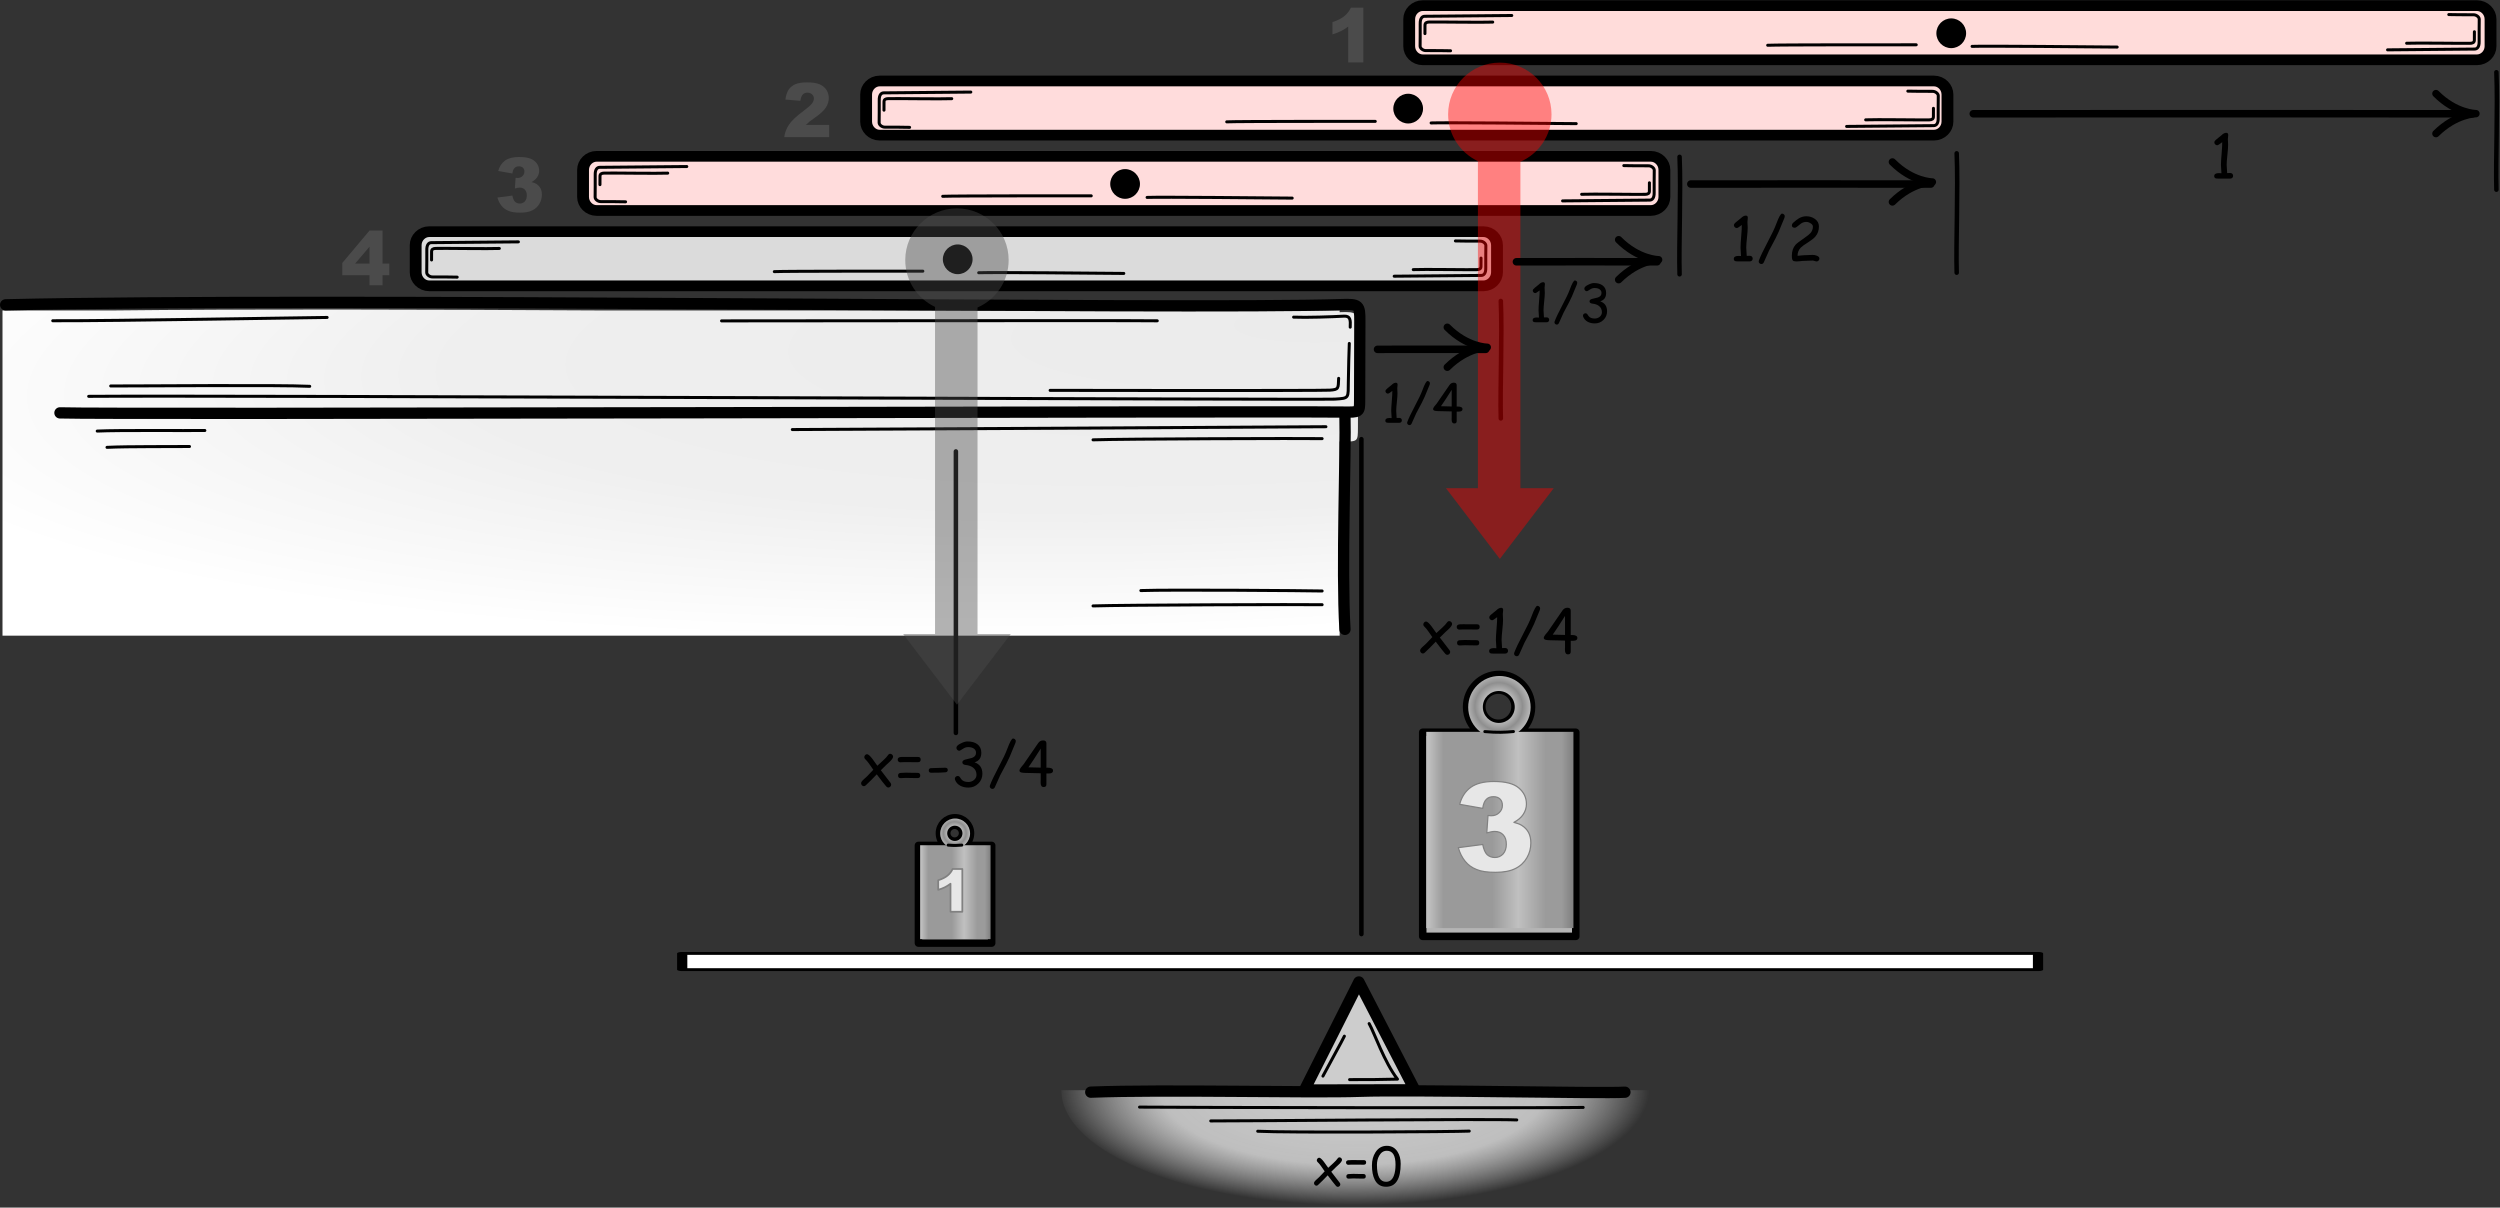 <?xml version="1.0" encoding="UTF-8" standalone="no"?>
<!DOCTYPE svg PUBLIC "-//W3C//DTD SVG 1.1//EN" "http://www.w3.org/Graphics/SVG/1.1/DTD/svg11.dtd">
<svg width="100%" height="100%" viewBox="0 0 1385 669" version="1.1" xmlns="http://www.w3.org/2000/svg" xmlns:xlink="http://www.w3.org/1999/xlink" xml:space="preserve" xmlns:serif="http://www.serif.com/" style="fill-rule:evenodd;clip-rule:evenodd;stroke-linecap:round;stroke-linejoin:round;stroke-miterlimit:1.5;">
    <rect x="0" y="0" width="1385" height="669" fill="#333333" stroke="none"/>
    <g transform="matrix(1,0,0,1,-446.639,-731.098)">
        <g transform="matrix(1,0,0,1.203,-0.936,-178.454)">
            <path d="M1189.73,959.375L1189.73,1048.8L448.959,1048.8L448.959,899.051L509.321,899.051C583.132,898.343 682.175,898.578 782.24,899.051L1189.73,899.051L1189.73,899.843C1199.64,899.516 1200,900.024 1199.99,909.134C1199.99,914.004 1199.92,946.764 1199.87,953.146C1199.83,959.442 1199.87,959.497 1190.87,959.388C1190.52,959.383 1190.14,959.379 1189.73,959.375Z" style="fill:url(#_Radial1);"/>
        </g>
        <path d="M449.764,899.976C623.105,895.831 1105.66,902.673 1189.53,899.85C1199.63,899.51 1200,899.962 1199.99,909.134C1199.99,914.004 1199.92,946.764 1199.87,953.146C1199.83,959.442 1199.87,959.497 1190.87,959.388C1143.52,958.815 506.82,960.818 479.85,959.83" style="fill:none;stroke:black;stroke-width:6.25px;"/>
        <path d="M1191.74,961.051C1192.35,981.376 1189.74,1046.29 1191.74,1079.76" style="fill:none;stroke:black;stroke-width:6.25px;"/>
        <path d="M495.769,950.672C564.946,950.062 1177.94,952.721 1186.15,952.213C1194.36,951.704 1193.46,951.774 1193.63,942.157C1193.8,932.54 1193.92,927.47 1194.15,921.369" style="fill:none;stroke:black;stroke-width:1.67px;"/>
        <path d="M475.866,908.793C511.287,908.906 615.618,907.041 627.859,906.96" style="fill:none;stroke:black;stroke-width:1.67px;"/>
        <path d="M846.381,908.868C867.417,908.901 1068.56,908.563 1087.76,908.825" style="fill:none;stroke:black;stroke-width:1.67px;"/>
        <path d="M507.976,944.932C524.258,944.992 600.796,944.251 618.219,945.121" style="fill:none;stroke:black;stroke-width:1.67px;"/>
        <path d="M1028.41,947.357C1040.76,947.416 1178.28,947.582 1183.34,947.247C1188.4,946.913 1187.99,946.302 1188.25,940.703" style="fill:none;stroke:black;stroke-width:1.67px;"/>
        <path d="M1163.3,906.79C1170.02,907.12 1185.28,906.592 1191.09,906.25C1194.76,906.034 1194.87,908.331 1194.66,912.345" style="fill:none;stroke:black;stroke-width:1.67px;"/>
        <path d="M885.587,969.073C913.39,968.983 1170.79,967.647 1181.2,967.5" style="fill:none;stroke:black;stroke-width:1.67px;"/>
        <path d="M1052.18,974.767C1067.9,974.212 1170.52,973.89 1179.09,974.098" style="fill:none;stroke:black;stroke-width:1.67px;"/>
        <g transform="matrix(1,0,0,1,0,92.011)">
            <path d="M1052.18,974.767C1067.9,974.212 1170.52,973.89 1179.09,974.098" style="fill:none;stroke:black;stroke-width:1.67px;"/>
        </g>
        <g transform="matrix(1,0,0,1,0,84.405)">
            <path d="M1078.68,973.866C1094.4,973.311 1170.52,973.89 1179.09,974.098" style="fill:none;stroke:black;stroke-width:1.67px;"/>
        </g>
        <path d="M500.502,969.915C512.694,969.34 549.78,969.733 560.126,969.593" style="fill:none;stroke:black;stroke-width:1.67px;"/>
        <g transform="matrix(1,0,0,1,5.421,9.014)">
            <path d="M500.502,969.915C512.694,969.34 535.849,969.587 546.195,969.448" style="fill:none;stroke:black;stroke-width:1.67px;"/>
        </g>
        <g transform="matrix(1,0,0,1,-76.158,2.717)">
            <g transform="matrix(1,0,0,1,76.655,-2.717)">
                <g>
                    <g transform="matrix(1,0,0,1,-76.158,2.717)">
                        <g>
                            <g transform="matrix(1.105,0,0,1,23.994,46.966)">
                                <path d="M1201.49,817.264L1201.49,832.266C1201.49,836.402 1198.37,839.767 1194.7,839.767L666.141,839.767C662.471,839.767 659.355,836.402 659.355,832.266L659.355,817.264C659.355,813.128 662.471,809.762 666.141,809.762L1194.7,809.762C1198.37,809.762 1201.49,813.128 1201.49,817.264Z" style="fill:rgb(219,219,219);stroke:black;stroke-width:5.93px;"/>
                            </g>
                            <g transform="matrix(1.544,0,0,1.544,-345.779,-248.411)">
                                <path d="M905.862,720.342C908.776,720.342 911.197,722.764 911.197,725.677C911.197,728.591 908.776,731.012 905.862,731.012C902.949,731.012 900.527,728.591 900.527,725.677C900.527,722.764 902.949,720.342 905.862,720.342Z"/>
                            </g>
                        </g>
                    </g>
                    <g transform="matrix(1,0,0,1,-77.524,2.648)">
                        <g>
                            <path d="M1296.05,881.471C1308.23,881.329 1341.83,881.025 1344.26,881.035C1345.73,881.042 1346.86,879.823 1346.78,876.86C1346.73,875.081 1346.82,865.473 1346.83,864.483C1346.84,863.329 1345.27,861.989 1343.59,862.033C1339.81,862.131 1331.55,861.917 1329.96,861.923" style="fill:none;stroke:black;stroke-width:1.67px;"/>
                            <g transform="matrix(-1,0,0,-1,2106.9,1743.91)">
                                <path d="M1296.05,881.471C1308.23,881.329 1341.83,881.025 1344.26,881.035C1345.73,881.042 1346.86,879.823 1346.78,876.86C1346.73,875.081 1346.82,865.473 1346.83,864.483C1346.84,863.329 1345.27,861.989 1343.59,862.033C1339.81,862.131 1331.55,861.917 1329.96,861.923" style="fill:none;stroke:black;stroke-width:1.67px;"/>
                            </g>
                            <path d="M1306.61,877.818C1311.8,877.545 1338.05,877.972 1341.85,877.841C1343.34,877.789 1344.17,877.342 1344.13,875.96C1344.12,875.115 1344.13,875.126 1344.15,871.441" style="fill:none;stroke:black;stroke-width:1.67px;"/>
                            <g transform="matrix(-1,0,0,-1,2106.9,1743.91)">
                                <path d="M1306.61,877.818C1311.8,877.545 1338.05,877.972 1341.85,877.841C1343.34,877.789 1344.17,877.342 1344.13,875.96C1344.12,875.115 1344.13,875.126 1344.15,871.441" style="fill:none;stroke:black;stroke-width:1.67px;"/>
                            </g>
                            <g transform="matrix(1,0,0,1,235.742,15.856)">
                                <path d="M716.893,863.078C723.217,862.769 789.011,862.81 799.176,862.82" style="fill:none;stroke:black;stroke-width:1.67px;"/>
                            </g>
                            <g transform="matrix(1,0,0,1,298.098,16.47)">
                                <path d="M767.77,863.076C774.044,862.769 837.163,863.352 848.145,863.46" style="fill:none;stroke:black;stroke-width:1.67px;"/>
                            </g>
                        </g>
                    </g>
                </g>
            </g>
        </g>
        <g transform="matrix(1,0,0,1,28.854,-41.18)">
            <g transform="matrix(1,0,0,1,-40.635,41.18)">
                <g>
                    <g transform="matrix(1,0,0,1,28.854,-39.024)">
                        <g>
                            <g transform="matrix(1.105,0,0,1,23.994,46.966)">
                                <path d="M1201.49,817.264L1201.49,832.266C1201.49,836.402 1198.37,839.767 1194.7,839.767L666.141,839.767C662.471,839.767 659.355,836.402 659.355,832.266L659.355,817.264C659.355,813.128 662.471,809.762 666.141,809.762L1194.7,809.762C1198.37,809.762 1201.49,813.128 1201.49,817.264Z" style="fill:rgb(255,220,220);stroke:black;stroke-width:5.93px;"/>
                            </g>
                            <g transform="matrix(1.544,0,0,1.544,-345.779,-248.411)">
                                <path d="M905.862,720.342C908.776,720.342 911.197,722.764 911.197,725.677C911.197,728.591 908.776,731.012 905.862,731.012C902.949,731.012 900.527,728.591 900.527,725.677C900.527,722.764 902.949,720.342 905.862,720.342Z"/>
                            </g>
                        </g>
                    </g>
                    <g transform="matrix(1,0,0,1,28.047,-39.08)">
                        <g>
                            <path d="M1296.05,881.471C1308.23,881.329 1341.83,881.025 1344.26,881.035C1345.73,881.042 1346.86,879.823 1346.78,876.86C1346.73,875.081 1346.82,865.473 1346.83,864.483C1346.84,863.329 1345.27,861.989 1343.59,862.033C1339.81,862.131 1331.55,861.917 1329.96,861.923" style="fill:none;stroke:black;stroke-width:1.67px;"/>
                            <g transform="matrix(-1,0,0,-1,2106.9,1743.91)">
                                <path d="M1296.05,881.471C1308.23,881.329 1341.83,881.025 1344.26,881.035C1345.73,881.042 1346.86,879.823 1346.78,876.86C1346.73,875.081 1346.82,865.473 1346.83,864.483C1346.84,863.329 1345.27,861.989 1343.59,862.033C1339.81,862.131 1331.55,861.917 1329.96,861.923" style="fill:none;stroke:black;stroke-width:1.67px;"/>
                            </g>
                            <path d="M1306.61,877.818C1311.8,877.545 1338.05,877.972 1341.85,877.841C1343.34,877.789 1344.17,877.342 1344.13,875.96C1344.12,875.115 1344.13,875.126 1344.15,871.441" style="fill:none;stroke:black;stroke-width:1.67px;"/>
                            <g transform="matrix(-1,0,0,-1,2106.9,1743.91)">
                                <path d="M1306.61,877.818C1311.8,877.545 1338.05,877.972 1341.85,877.841C1343.34,877.789 1344.17,877.342 1344.13,875.96C1344.12,875.115 1344.13,875.126 1344.15,871.441" style="fill:none;stroke:black;stroke-width:1.67px;"/>
                            </g>
                            <g transform="matrix(1,0,0,1,235.742,15.856)">
                                <path d="M716.893,863.078C723.217,862.769 789.011,862.81 799.176,862.82" style="fill:none;stroke:black;stroke-width:1.67px;"/>
                            </g>
                            <g transform="matrix(1,0,0,1,298.098,16.47)">
                                <path d="M767.77,863.076C774.044,862.769 837.163,863.352 848.145,863.46" style="fill:none;stroke:black;stroke-width:1.67px;"/>
                            </g>
                        </g>
                    </g>
                </g>
            </g>
        </g>
        <g transform="matrix(1,0,0,1,28.854,-41.18)">
            <g transform="matrix(1,0,0,1,-27.773,41.18)">
                <g>
                    <g transform="matrix(1,0,0,1,172.811,-80.765)">
                        <g>
                            <g transform="matrix(1.105,0,0,1,23.994,46.966)">
                                <path d="M1201.49,817.264L1201.49,832.266C1201.49,836.402 1198.37,839.767 1194.7,839.767L666.141,839.767C662.471,839.767 659.355,836.402 659.355,832.266L659.355,817.264C659.355,813.128 662.471,809.762 666.141,809.762L1194.7,809.762C1198.37,809.762 1201.49,813.128 1201.49,817.264Z" style="fill:rgb(255,220,220);stroke:black;stroke-width:5.93px;"/>
                            </g>
                            <g transform="matrix(1.544,0,0,1.544,-345.779,-248.411)">
                                <path d="M905.862,720.342C908.776,720.342 911.197,722.764 911.197,725.677C911.197,728.591 908.776,731.012 905.862,731.012C902.949,731.012 900.527,728.591 900.527,725.677C900.527,722.764 902.949,720.342 905.862,720.342Z"/>
                            </g>
                        </g>
                    </g>
                    <g transform="matrix(1,0,0,1,172.535,-80.333)">
                        <g>
                            <path d="M1296.05,881.471C1308.23,881.329 1341.83,881.025 1344.26,881.035C1345.73,881.042 1346.86,879.823 1346.78,876.86C1346.73,875.081 1346.82,865.473 1346.83,864.483C1346.84,863.329 1345.27,861.989 1343.59,862.033C1339.81,862.131 1331.55,861.917 1329.96,861.923" style="fill:none;stroke:black;stroke-width:1.67px;"/>
                            <g transform="matrix(-1,0,0,-1,2106.9,1743.91)">
                                <path d="M1296.05,881.471C1308.23,881.329 1341.83,881.025 1344.26,881.035C1345.73,881.042 1346.86,879.823 1346.78,876.86C1346.73,875.081 1346.82,865.473 1346.83,864.483C1346.84,863.329 1345.27,861.989 1343.59,862.033C1339.81,862.131 1331.55,861.917 1329.96,861.923" style="fill:none;stroke:black;stroke-width:1.67px;"/>
                            </g>
                            <path d="M1306.61,877.818C1311.8,877.545 1338.05,877.972 1341.85,877.841C1343.34,877.789 1344.17,877.342 1344.13,875.96C1344.12,875.115 1344.13,875.126 1344.15,871.441" style="fill:none;stroke:black;stroke-width:1.67px;"/>
                            <g transform="matrix(-1,0,0,-1,2106.9,1743.91)">
                                <path d="M1306.61,877.818C1311.8,877.545 1338.05,877.972 1341.85,877.841C1343.34,877.789 1344.17,877.342 1344.13,875.96C1344.12,875.115 1344.13,875.126 1344.15,871.441" style="fill:none;stroke:black;stroke-width:1.67px;"/>
                            </g>
                            <g transform="matrix(1,0,0,1,235.742,15.856)">
                                <path d="M716.893,863.078C723.217,862.769 789.011,862.81 799.176,862.82" style="fill:none;stroke:black;stroke-width:1.67px;"/>
                            </g>
                            <g transform="matrix(1,0,0,1,298.098,16.47)">
                                <path d="M767.77,863.076C774.044,862.769 837.163,863.352 848.145,863.46" style="fill:none;stroke:black;stroke-width:1.67px;"/>
                            </g>
                        </g>
                    </g>
                </g>
            </g>
        </g>
        <g transform="matrix(1,0,0,1,28.854,-41.18)">
            <g transform="matrix(1,0,0,1,-22.716,41.18)">
                <g>
                    <g>
                        <g transform="matrix(1.105,0,0,1,492.611,-75.54)">
                            <path d="M1201.49,817.264L1201.49,832.266C1201.49,836.402 1198.37,839.767 1194.7,839.767L666.141,839.767C662.471,839.767 659.355,836.402 659.355,832.266L659.355,817.264C659.355,813.128 662.471,809.762 666.141,809.762L1194.7,809.762C1198.37,809.762 1201.49,813.128 1201.49,817.264Z" style="fill:rgb(255,220,218);stroke:black;stroke-width:5.93px;"/>
                        </g>
                        <g transform="matrix(1,0,0,1,467.17,-122.757)">
                            <g>
                                <path d="M1296.05,881.471C1307.9,881.333 1341.84,881.025 1344.26,881.035C1345.52,881.041 1346.86,880.089 1346.78,876.86C1346.73,875.081 1346.82,865.473 1346.83,864.483C1346.84,863.341 1345.27,861.989 1343.59,862.033C1340.05,862.125 1331.19,861.918 1329.96,861.923" style="fill:none;stroke:black;stroke-width:1.67px;"/>
                                <g transform="matrix(-1,0,0,-1,2106.9,1743.91)">
                                    <path d="M1296.05,881.471C1307.9,881.333 1341.84,881.025 1344.26,881.035C1345.52,881.041 1346.86,880.089 1346.78,876.86C1346.73,875.081 1346.82,865.473 1346.83,864.483C1346.84,863.341 1345.27,861.989 1343.59,862.033C1340.05,862.125 1331.19,861.918 1329.96,861.923" style="fill:none;stroke:black;stroke-width:1.67px;"/>
                                </g>
                                <path d="M1306.61,877.818C1311.69,877.55 1338.18,877.968 1341.85,877.841C1342.85,877.806 1344.18,877.613 1344.13,875.96C1344.12,875.198 1344.13,875.205 1344.15,871.441" style="fill:none;stroke:black;stroke-width:1.67px;"/>
                                <g transform="matrix(-1,0,0,-1,2106.9,1743.91)">
                                    <path d="M1306.61,877.818C1311.69,877.55 1338.18,877.968 1341.85,877.841C1342.85,877.806 1344.18,877.613 1344.13,875.96C1344.12,875.198 1344.13,875.205 1344.15,871.441" style="fill:none;stroke:black;stroke-width:1.67px;"/>
                                </g>
                                <g transform="matrix(1,0,0,1,235.742,15.856)">
                                    <path d="M716.893,863.078C723.14,862.773 788.058,862.809 799.176,862.82" style="fill:none;stroke:black;stroke-width:1.67px;"/>
                                </g>
                                <g transform="matrix(1,0,0,1,298.098,16.47)">
                                    <path d="M767.77,863.076C773.914,862.775 835.22,863.333 848.145,863.46" style="fill:none;stroke:black;stroke-width:1.67px;"/>
                                </g>
                            </g>
                        </g>
                    </g>
                    <g transform="matrix(1.544,0,0,1.544,122.837,-370.917)">
                        <path d="M905.862,720.342C908.791,720.342 911.197,722.748 911.197,725.677C911.197,728.606 908.791,731.012 905.862,731.012C902.933,731.012 900.527,728.606 900.527,725.677C900.527,722.748 902.933,720.342 905.862,720.342Z"/>
                    </g>
                </g>
            </g>
        </g>
        <g transform="matrix(1,0,0,1,569.043,280.114)">
            <g transform="matrix(41.667,0,0,41.667,612.375,485.567)">
                <path d="M0.492,-0.728L0.492,-0L0.291,-0L0.291,-0.477C0.258,-0.452 0.226,-0.432 0.196,-0.417C0.166,-0.402 0.127,-0.387 0.082,-0.373L0.082,-0.536C0.149,-0.558 0.202,-0.584 0.239,-0.615C0.277,-0.645 0.306,-0.683 0.327,-0.728L0.492,-0.728Z" style="fill:rgb(75,75,75);fill-rule:nonzero;"/>
            </g>
        </g>
        <g transform="matrix(1,0,0,1,267.66,321.512)">
            <g transform="matrix(41.667,0,0,41.667,612.375,485.567)">
                <path d="M0.623,-0L0.026,-0C0.033,-0.059 0.054,-0.114 0.089,-0.166C0.123,-0.218 0.188,-0.279 0.284,-0.35C0.342,-0.393 0.379,-0.426 0.396,-0.449C0.412,-0.471 0.42,-0.493 0.42,-0.513C0.42,-0.535 0.412,-0.553 0.396,-0.569C0.38,-0.584 0.359,-0.592 0.335,-0.592C0.31,-0.592 0.289,-0.584 0.273,-0.568C0.257,-0.552 0.246,-0.524 0.24,-0.483L0.041,-0.5C0.049,-0.556 0.063,-0.599 0.084,-0.631C0.105,-0.662 0.134,-0.686 0.172,-0.703C0.21,-0.72 0.263,-0.728 0.33,-0.728C0.4,-0.728 0.454,-0.72 0.493,-0.704C0.532,-0.688 0.562,-0.664 0.585,-0.631C0.607,-0.598 0.618,-0.561 0.618,-0.52C0.618,-0.476 0.605,-0.434 0.58,-0.395C0.554,-0.355 0.508,-0.311 0.44,-0.264C0.4,-0.236 0.374,-0.217 0.36,-0.206C0.347,-0.194 0.331,-0.18 0.313,-0.162L0.623,-0.162L0.623,-0Z" style="fill:rgb(75,75,75);fill-rule:nonzero;"/>
            </g>
        </g>
        <g transform="matrix(1,0,0,1,108.372,362.841)">
            <g transform="matrix(41.667,0,0,41.667,612.375,485.567)">
                <path d="M0.234,-0.509L0.046,-0.542C0.062,-0.602 0.092,-0.648 0.136,-0.68C0.18,-0.712 0.243,-0.728 0.325,-0.728C0.418,-0.728 0.486,-0.711 0.527,-0.676C0.569,-0.641 0.59,-0.597 0.59,-0.544C0.59,-0.514 0.581,-0.486 0.564,-0.46C0.548,-0.435 0.522,-0.413 0.488,-0.395C0.515,-0.388 0.537,-0.38 0.551,-0.371C0.575,-0.356 0.594,-0.337 0.607,-0.313C0.62,-0.289 0.626,-0.26 0.626,-0.227C0.626,-0.185 0.616,-0.145 0.594,-0.107C0.572,-0.069 0.541,-0.039 0.5,-0.019C0.458,0.002 0.405,0.012 0.338,0.012C0.273,0.012 0.221,0.005 0.184,-0.011C0.146,-0.026 0.115,-0.048 0.091,-0.078C0.067,-0.107 0.048,-0.144 0.035,-0.189L0.234,-0.215C0.242,-0.175 0.254,-0.148 0.27,-0.132C0.287,-0.117 0.308,-0.109 0.333,-0.109C0.36,-0.109 0.382,-0.119 0.4,-0.138C0.417,-0.158 0.426,-0.184 0.426,-0.216C0.426,-0.25 0.418,-0.275 0.401,-0.293C0.384,-0.312 0.36,-0.321 0.331,-0.321C0.315,-0.321 0.294,-0.317 0.267,-0.309L0.277,-0.451C0.288,-0.45 0.297,-0.449 0.303,-0.449C0.329,-0.449 0.351,-0.457 0.368,-0.474C0.385,-0.49 0.394,-0.51 0.394,-0.533C0.394,-0.555 0.388,-0.572 0.375,-0.585C0.361,-0.598 0.344,-0.604 0.321,-0.604C0.297,-0.604 0.278,-0.597 0.264,-0.583C0.249,-0.569 0.239,-0.544 0.234,-0.509Z" style="fill:rgb(75,75,75);fill-rule:nonzero;"/>
            </g>
        </g>
        <g transform="matrix(1,0,0,1,23.022,403.578)">
            <g transform="matrix(41.667,0,0,41.667,612.375,485.567)">
                <path d="M0.383,-0.134L0.021,-0.134L0.021,-0.297L0.383,-0.728L0.556,-0.728L0.556,-0.288L0.646,-0.288L0.646,-0.134L0.556,-0.134L0.556,-0L0.383,-0L0.383,-0.134ZM0.383,-0.288L0.383,-0.513L0.191,-0.288L0.383,-0.288Z" style="fill:rgb(75,75,75);fill-rule:nonzero;"/>
            </g>
        </g>
        <g transform="matrix(1,0,0,1,375.06,126.922)">
            <path d="M601.142,854.271L601.142,1010.22" style="fill:none;stroke:black;stroke-width:2.5px;"/>
        </g>
        <g transform="matrix(1,0,0,1,599.71,120.134)">
            <path d="M601.142,854.271L601.142,1128.44" style="fill:none;stroke:black;stroke-width:2.5px;"/>
        </g>
        <g transform="matrix(0.037,-9.17606e-18,9.17606e-18,0.037,1751.68,727.502)">
            <path d="M1202,1498.72C1498.52,1797.54 1800.39,1798.65 1800.39,1798.65C1800.39,1798.65 1501.79,1800.69 1202.02,2097.32" style="fill:none;stroke:black;stroke-width:111.22px;"/>
        </g>
        <g transform="matrix(1,0,0,1,555.239,-131.449)">
            <path d="M1274.4,902.572C1275.25,922.141 1273.91,951.492 1274.4,967.626" style="fill:none;stroke:black;stroke-width:2.5px;"/>
        </g>
        <g transform="matrix(1,0,0,1,102.722,-84.575)">
            <path d="M1274.4,902.572C1275.25,922.141 1273.91,951.492 1274.4,967.626" style="fill:none;stroke:black;stroke-width:2.5px;"/>
        </g>
        <g transform="matrix(1,0,0,1,3.688,-4.724)">
            <path d="M1274.4,902.572C1275.25,922.141 1273.91,951.492 1274.4,967.626" style="fill:none;stroke:black;stroke-width:2.5px;"/>
        </g>
        <g transform="matrix(1,0,0,1,-551.371,-14.391)">
            <path d="M1840.31,1015.96L1858.76,1015.96L1828.92,1055.13L1799.08,1015.96L1816.77,1015.96L1816.77,834.76C1807.03,830.187 1800.27,820.286 1800.27,808.819C1800.27,793.014 1813.11,780.181 1828.91,780.181C1844.72,780.181 1857.55,793.014 1857.55,808.819C1857.55,820.577 1850.45,830.689 1840.31,835.098L1840.31,1015.96Z" style="fill:rgb(255,0,0);fill-opacity:0.42;"/>
        </g>
        <g transform="matrix(1,0,0,1,-852.12,66.356)">
            <path d="M1840.31,1015.96L1858.76,1015.96L1828.92,1055.13L1799.08,1015.96L1816.77,1015.96L1816.77,834.76C1807.03,830.187 1800.27,820.286 1800.27,808.819C1800.27,793.014 1813.11,780.181 1828.91,780.181C1844.72,780.181 1857.55,793.014 1857.55,808.819C1857.55,820.577 1850.45,830.689 1840.31,835.098L1840.31,1015.96Z" style="fill:rgb(75,75,75);fill-opacity:0.42;"/>
        </g>
        <g transform="matrix(1,0,0,1,620.686,21.848)">
            <g transform="matrix(33.333,0,0,33.333,1050.06,808.192)">
                <path d="M0.344,0L0.247,0L0.15,-0C0.127,-0 0.111,-0.001 0.102,-0.004C0.085,-0.01 0.077,-0.023 0.077,-0.042C0.077,-0.074 0.103,-0.091 0.154,-0.091L0.177,-0.09L0.197,-0.089C0.197,-0.105 0.196,-0.128 0.193,-0.159C0.19,-0.189 0.189,-0.212 0.189,-0.228C0.189,-0.269 0.193,-0.332 0.2,-0.416C0.207,-0.499 0.211,-0.562 0.21,-0.605C0.167,-0.571 0.139,-0.554 0.127,-0.554C0.114,-0.554 0.103,-0.559 0.093,-0.569C0.083,-0.579 0.079,-0.59 0.079,-0.603C0.079,-0.618 0.093,-0.636 0.121,-0.658C0.138,-0.671 0.163,-0.69 0.195,-0.718C0.224,-0.747 0.251,-0.761 0.277,-0.761C0.299,-0.761 0.31,-0.749 0.31,-0.724C0.31,-0.716 0.309,-0.705 0.307,-0.69C0.305,-0.675 0.304,-0.664 0.304,-0.657C0.304,-0.646 0.305,-0.63 0.306,-0.608C0.307,-0.586 0.308,-0.57 0.308,-0.559C0.308,-0.522 0.304,-0.467 0.296,-0.393C0.288,-0.319 0.284,-0.264 0.284,-0.228C0.284,-0.209 0.285,-0.186 0.288,-0.159C0.291,-0.132 0.292,-0.11 0.292,-0.092L0.344,-0.093C0.357,-0.093 0.369,-0.089 0.378,-0.08C0.387,-0.071 0.391,-0.06 0.391,-0.046C0.391,-0.033 0.387,-0.021 0.378,-0.013C0.369,-0.004 0.357,0 0.344,0Z" style="fill-rule:nonzero;"/>
            </g>
        </g>
        <g transform="matrix(1,0,0,1,552.147,-266.567)">
            <path d="M987.689,1060.69C996.935,1060.59 1251.74,1060.69 1264.33,1060.69" style="fill:none;stroke:black;stroke-width:4.17px;"/>
        </g>
        <g transform="matrix(1,0,0,1,354.533,67.715)">
            <g transform="matrix(33.333,0,0,33.333,1050.06,808.192)">
                <path d="M0.344,0L0.247,0L0.15,-0C0.127,-0 0.111,-0.001 0.102,-0.004C0.085,-0.01 0.077,-0.023 0.077,-0.042C0.077,-0.074 0.103,-0.091 0.154,-0.091L0.177,-0.09L0.197,-0.089C0.197,-0.105 0.196,-0.128 0.193,-0.159C0.19,-0.189 0.189,-0.212 0.189,-0.228C0.189,-0.269 0.193,-0.332 0.2,-0.416C0.207,-0.499 0.211,-0.562 0.21,-0.605C0.167,-0.571 0.139,-0.554 0.127,-0.554C0.114,-0.554 0.103,-0.559 0.093,-0.569C0.083,-0.579 0.079,-0.59 0.079,-0.603C0.079,-0.618 0.093,-0.636 0.121,-0.658C0.138,-0.671 0.163,-0.69 0.195,-0.718C0.224,-0.747 0.251,-0.761 0.277,-0.761C0.299,-0.761 0.31,-0.749 0.31,-0.724C0.31,-0.716 0.309,-0.705 0.307,-0.69C0.305,-0.675 0.304,-0.664 0.304,-0.657C0.304,-0.646 0.305,-0.63 0.306,-0.608C0.307,-0.586 0.308,-0.57 0.308,-0.559C0.308,-0.522 0.304,-0.467 0.296,-0.393C0.288,-0.319 0.284,-0.264 0.284,-0.228C0.284,-0.209 0.285,-0.186 0.288,-0.159C0.291,-0.132 0.292,-0.11 0.292,-0.092L0.344,-0.093C0.357,-0.093 0.369,-0.089 0.378,-0.08C0.387,-0.071 0.391,-0.06 0.391,-0.046C0.391,-0.033 0.387,-0.021 0.378,-0.013C0.369,-0.004 0.357,0 0.344,0Z" style="fill-rule:nonzero;"/>
            </g>
            <g transform="matrix(33.333,0,0,33.333,1065.06,808.192)">
                <path d="M0.086,0.044C0.074,0.044 0.064,0.04 0.055,0.032C0.046,0.024 0.041,0.014 0.041,0.001C0.041,-0.004 0.042,-0.009 0.044,-0.015C0.07,-0.085 0.118,-0.186 0.188,-0.318C0.258,-0.449 0.306,-0.55 0.332,-0.621C0.375,-0.737 0.407,-0.795 0.429,-0.794C0.441,-0.794 0.451,-0.789 0.46,-0.781C0.47,-0.773 0.474,-0.763 0.474,-0.751C0.474,-0.743 0.472,-0.735 0.469,-0.724L0.414,-0.591C0.392,-0.531 0.361,-0.462 0.321,-0.383L0.214,-0.181L0.126,0.015C0.117,0.034 0.104,0.044 0.086,0.044Z" style="fill-rule:nonzero;"/>
            </g>
            <g transform="matrix(33.333,0,0,33.333,1082.12,808.192)">
                <path d="M0.492,0.001C0.484,0.001 0.473,-0.002 0.458,-0.007C0.443,-0.012 0.432,-0.014 0.424,-0.014C0.407,-0.014 0.382,-0.013 0.349,-0.011C0.316,-0.009 0.291,-0.008 0.274,-0.008C0.261,-0.008 0.242,-0.007 0.218,-0.003C0.193,-0 0.174,0.001 0.161,0.001C0.158,0.001 0.152,0.001 0.146,-0C0.139,-0.002 0.133,-0.002 0.13,-0.002C0.107,-0.002 0.093,-0.013 0.086,-0.035C0.082,-0.047 0.08,-0.066 0.08,-0.094C0.08,-0.17 0.101,-0.231 0.142,-0.277C0.161,-0.298 0.212,-0.337 0.295,-0.394C0.341,-0.426 0.373,-0.451 0.388,-0.469C0.416,-0.5 0.43,-0.537 0.43,-0.579C0.43,-0.599 0.417,-0.618 0.39,-0.634C0.366,-0.649 0.343,-0.656 0.32,-0.656C0.29,-0.656 0.261,-0.648 0.234,-0.63L0.165,-0.576C0.151,-0.565 0.139,-0.559 0.131,-0.559C0.097,-0.559 0.081,-0.572 0.081,-0.599C0.081,-0.614 0.087,-0.628 0.099,-0.639C0.137,-0.674 0.17,-0.7 0.198,-0.716C0.238,-0.739 0.278,-0.75 0.32,-0.75C0.373,-0.75 0.42,-0.736 0.461,-0.707C0.507,-0.675 0.53,-0.633 0.53,-0.583C0.53,-0.55 0.526,-0.519 0.516,-0.491C0.507,-0.463 0.492,-0.438 0.473,-0.415C0.449,-0.385 0.407,-0.353 0.349,-0.316C0.288,-0.278 0.248,-0.249 0.229,-0.229C0.192,-0.192 0.175,-0.146 0.175,-0.093L0.276,-0.102C0.345,-0.106 0.394,-0.108 0.424,-0.108C0.449,-0.108 0.472,-0.104 0.494,-0.095C0.523,-0.084 0.538,-0.068 0.538,-0.048C0.538,-0.035 0.534,-0.024 0.525,-0.014C0.516,-0.004 0.505,0.001 0.492,0.001Z" style="fill-rule:nonzero;"/>
            </g>
        </g>
        <g transform="matrix(1,0,0,1,243.417,101.442)">
            <g transform="matrix(29.167,0,0,29.167,1050.06,808.192)">
                <path d="M0.344,0L0.247,0L0.15,-0C0.127,-0 0.111,-0.001 0.102,-0.004C0.085,-0.01 0.077,-0.023 0.077,-0.042C0.077,-0.074 0.103,-0.091 0.154,-0.091L0.177,-0.09L0.197,-0.089C0.197,-0.105 0.196,-0.128 0.193,-0.159C0.19,-0.189 0.189,-0.212 0.189,-0.228C0.189,-0.269 0.193,-0.332 0.2,-0.416C0.207,-0.499 0.211,-0.562 0.21,-0.605C0.167,-0.571 0.139,-0.554 0.127,-0.554C0.114,-0.554 0.103,-0.559 0.093,-0.569C0.083,-0.579 0.079,-0.59 0.079,-0.603C0.079,-0.618 0.093,-0.636 0.121,-0.658C0.138,-0.671 0.163,-0.69 0.195,-0.718C0.224,-0.747 0.251,-0.761 0.277,-0.761C0.299,-0.761 0.31,-0.749 0.31,-0.724C0.31,-0.716 0.309,-0.705 0.307,-0.69C0.305,-0.675 0.304,-0.664 0.304,-0.657C0.304,-0.646 0.305,-0.63 0.306,-0.608C0.307,-0.586 0.308,-0.57 0.308,-0.559C0.308,-0.522 0.304,-0.467 0.296,-0.393C0.288,-0.319 0.284,-0.264 0.284,-0.228C0.284,-0.209 0.285,-0.186 0.288,-0.159C0.291,-0.132 0.292,-0.11 0.292,-0.092L0.344,-0.093C0.357,-0.093 0.369,-0.089 0.378,-0.08C0.387,-0.071 0.391,-0.06 0.391,-0.046C0.391,-0.033 0.387,-0.021 0.378,-0.013C0.369,-0.004 0.357,0 0.344,0Z" style="fill-rule:nonzero;"/>
            </g>
            <g transform="matrix(29.167,0,0,29.167,1063.19,808.192)">
                <path d="M0.086,0.044C0.074,0.044 0.064,0.04 0.055,0.032C0.046,0.024 0.041,0.014 0.041,0.001C0.041,-0.004 0.042,-0.009 0.044,-0.015C0.07,-0.085 0.118,-0.186 0.188,-0.318C0.258,-0.449 0.306,-0.55 0.332,-0.621C0.375,-0.737 0.407,-0.795 0.429,-0.794C0.441,-0.794 0.451,-0.789 0.46,-0.781C0.47,-0.773 0.474,-0.763 0.474,-0.751C0.474,-0.743 0.472,-0.735 0.469,-0.724L0.414,-0.591C0.392,-0.531 0.361,-0.462 0.321,-0.383L0.214,-0.181L0.126,0.015C0.117,0.034 0.104,0.044 0.086,0.044Z" style="fill-rule:nonzero;"/>
            </g>
            <g transform="matrix(29.167,0,0,29.167,1078.11,808.192)">
                <path d="M0.295,0.022C0.246,0.022 0.202,0.012 0.163,-0.008C0.119,-0.032 0.09,-0.065 0.074,-0.108C0.072,-0.114 0.071,-0.12 0.071,-0.125C0.071,-0.139 0.076,-0.149 0.086,-0.158C0.096,-0.167 0.108,-0.171 0.121,-0.171C0.134,-0.171 0.145,-0.165 0.154,-0.153L0.177,-0.119C0.188,-0.103 0.204,-0.091 0.224,-0.083C0.244,-0.075 0.268,-0.071 0.295,-0.071C0.331,-0.071 0.362,-0.082 0.389,-0.104C0.417,-0.128 0.431,-0.157 0.431,-0.19C0.431,-0.24 0.413,-0.279 0.377,-0.308C0.345,-0.333 0.303,-0.349 0.25,-0.354C0.214,-0.358 0.196,-0.373 0.196,-0.398C0.196,-0.418 0.21,-0.432 0.238,-0.442L0.355,-0.471C0.377,-0.479 0.394,-0.49 0.406,-0.504C0.417,-0.518 0.423,-0.535 0.423,-0.555C0.424,-0.583 0.413,-0.606 0.39,-0.624C0.366,-0.642 0.333,-0.651 0.29,-0.651C0.268,-0.651 0.246,-0.646 0.226,-0.635L0.17,-0.601C0.16,-0.594 0.151,-0.59 0.145,-0.59C0.132,-0.59 0.12,-0.595 0.111,-0.605C0.102,-0.615 0.097,-0.626 0.097,-0.639C0.097,-0.665 0.122,-0.69 0.172,-0.713C0.215,-0.735 0.251,-0.745 0.279,-0.745C0.349,-0.745 0.404,-0.73 0.445,-0.699C0.489,-0.666 0.511,-0.618 0.511,-0.557C0.511,-0.48 0.48,-0.43 0.418,-0.405C0.413,-0.403 0.407,-0.401 0.399,-0.398C0.443,-0.382 0.475,-0.359 0.497,-0.327C0.518,-0.295 0.529,-0.256 0.529,-0.208C0.529,-0.144 0.506,-0.089 0.461,-0.045C0.416,0 0.361,0.022 0.295,0.022Z" style="fill-rule:nonzero;"/>
            </g>
        </g>
        <g transform="matrix(1,0,0,1,161.801,157.136)">
            <g transform="matrix(29.167,0,0,29.167,1050.06,808.192)">
                <path d="M0.344,0L0.247,0L0.15,-0C0.127,-0 0.111,-0.001 0.102,-0.004C0.085,-0.01 0.077,-0.023 0.077,-0.042C0.077,-0.074 0.103,-0.091 0.154,-0.091L0.177,-0.09L0.197,-0.089C0.197,-0.105 0.196,-0.128 0.193,-0.159C0.19,-0.189 0.189,-0.212 0.189,-0.228C0.189,-0.269 0.193,-0.332 0.2,-0.416C0.207,-0.499 0.211,-0.562 0.21,-0.605C0.167,-0.571 0.139,-0.554 0.127,-0.554C0.114,-0.554 0.103,-0.559 0.093,-0.569C0.083,-0.579 0.079,-0.59 0.079,-0.603C0.079,-0.618 0.093,-0.636 0.121,-0.658C0.138,-0.671 0.163,-0.69 0.195,-0.718C0.224,-0.747 0.251,-0.761 0.277,-0.761C0.299,-0.761 0.31,-0.749 0.31,-0.724C0.31,-0.716 0.309,-0.705 0.307,-0.69C0.305,-0.675 0.304,-0.664 0.304,-0.657C0.304,-0.646 0.305,-0.63 0.306,-0.608C0.307,-0.586 0.308,-0.57 0.308,-0.559C0.308,-0.522 0.304,-0.467 0.296,-0.393C0.288,-0.319 0.284,-0.264 0.284,-0.228C0.284,-0.209 0.285,-0.186 0.288,-0.159C0.291,-0.132 0.292,-0.11 0.292,-0.092L0.344,-0.093C0.357,-0.093 0.369,-0.089 0.378,-0.08C0.387,-0.071 0.391,-0.06 0.391,-0.046C0.391,-0.033 0.387,-0.021 0.378,-0.013C0.369,-0.004 0.357,0 0.344,0Z" style="fill-rule:nonzero;"/>
            </g>
            <g transform="matrix(29.167,0,0,29.167,1063.19,808.192)">
                <path d="M0.086,0.044C0.074,0.044 0.064,0.04 0.055,0.032C0.046,0.024 0.041,0.014 0.041,0.001C0.041,-0.004 0.042,-0.009 0.044,-0.015C0.07,-0.085 0.118,-0.186 0.188,-0.318C0.258,-0.449 0.306,-0.55 0.332,-0.621C0.375,-0.737 0.407,-0.795 0.429,-0.794C0.441,-0.794 0.451,-0.789 0.46,-0.781C0.47,-0.773 0.474,-0.763 0.474,-0.751C0.474,-0.743 0.472,-0.735 0.469,-0.724L0.414,-0.591C0.392,-0.531 0.361,-0.462 0.321,-0.383L0.214,-0.181L0.126,0.015C0.117,0.034 0.104,0.044 0.086,0.044Z" style="fill-rule:nonzero;"/>
            </g>
            <g transform="matrix(29.167,0,0,29.167,1078.11,808.192)">
                <path d="M0.471,-0.213L0.471,-0.033C0.471,-0.002 0.456,0.013 0.426,0.013C0.392,0.013 0.375,-0.011 0.375,-0.058C0.375,-0.064 0.375,-0.072 0.375,-0.083C0.376,-0.094 0.376,-0.101 0.376,-0.105L0.376,-0.216L0.161,-0.221C0.116,-0.221 0.085,-0.223 0.068,-0.226C0.038,-0.23 0.023,-0.242 0.023,-0.26C0.023,-0.275 0.032,-0.293 0.05,-0.316L0.092,-0.366L0.333,-0.716C0.354,-0.747 0.382,-0.762 0.416,-0.762C0.452,-0.762 0.471,-0.746 0.471,-0.714L0.471,-0.308C0.476,-0.308 0.483,-0.309 0.491,-0.309C0.551,-0.309 0.581,-0.292 0.581,-0.26C0.581,-0.237 0.568,-0.222 0.543,-0.216C0.532,-0.213 0.508,-0.212 0.471,-0.213ZM0.376,-0.626C0.289,-0.488 0.221,-0.384 0.172,-0.315L0.376,-0.31L0.376,-0.626Z" style="fill-rule:nonzero;"/>
            </g>
        </g>
        <g transform="matrix(0.037,-9.17606e-18,9.17606e-18,0.037,1450.56,765.368)">
            <path d="M1202,1498.72C1498.52,1797.54 1800.39,1798.65 1800.39,1798.65C1800.39,1798.65 1501.79,1800.69 1202.02,2097.32" style="fill:none;stroke:black;stroke-width:111.22px;"/>
        </g>
        <g transform="matrix(0.037,-9.17606e-18,9.17606e-18,0.037,1298.89,808.438)">
            <path d="M1202,1498.72C1498.52,1797.54 1800.39,1798.65 1800.39,1798.65C1800.39,1798.65 1501.79,1800.69 1202.02,2097.32" style="fill:none;stroke:black;stroke-width:111.22px;"/>
        </g>
        <g transform="matrix(0.037,-9.17606e-18,9.17606e-18,0.037,1203.96,856.944)">
            <path d="M1202,1498.72C1498.52,1797.54 1800.39,1798.65 1800.39,1798.65C1800.39,1798.65 1501.79,1800.69 1202.02,2097.32" style="fill:none;stroke:black;stroke-width:111.22px;"/>
        </g>
        <g transform="matrix(1,0,0,1,256.242,-86.53)">
            <path d="M1274.4,902.572C1275.25,922.141 1273.91,952.555 1274.4,968.688" style="fill:none;stroke:black;stroke-width:2.5px;"/>
        </g>
        <g transform="matrix(1,0,0,1,197.599,-227.63)">
            <path d="M1185.76,1060.69C1195.01,1060.59 1306.13,1060.69 1318.72,1060.69" style="fill:none;stroke:black;stroke-width:4.17px;"/>
        </g>
        <g transform="matrix(1,0,0,1,45.926,-184.56)">
            <path d="M1240.81,1060.69C1250.06,1060.59 1306.13,1060.69 1318.72,1060.69" style="fill:none;stroke:black;stroke-width:4.17px;"/>
        </g>
        <g transform="matrix(1,0,0,1,-49.001,-136.054)">
            <path d="M1258.79,1060.69C1268.03,1060.59 1306.13,1060.69 1318.72,1060.69" style="fill:none;stroke:black;stroke-width:4.17px;"/>
        </g>
        <g transform="matrix(1,0,0,1,599.641,106.187)">
            <path d="M599.821,1168.91L569.702,1228.77L630.73,1228.66L599.821,1168.91Z" style="fill:rgb(205,205,205);stroke:black;stroke-width:6.25px;"/>
        </g>
        <g transform="matrix(-1.092,-1.33707e-16,5.20088e-17,-0.425,2014.63,1781.44)">
            <path d="M897.434,1050.27L595.727,1050.27C595.727,966.955 663.267,899.416 746.581,899.416C829.895,899.416 897.434,966.955 897.434,1050.27Z" style="fill:url(#_Radial2);"/>
        </g>
        <g transform="matrix(1,0,0,1,599.641,106.187)">
            <path d="M451.272,1229.97C492.584,1228.38 572.423,1230.47 600.625,1229.48C628.827,1228.49 734.252,1230.87 747.213,1229.99" style="fill:none;stroke:black;stroke-width:6.25px;"/>
        </g>
        <g transform="matrix(1,0,0,1,599.641,106.187)">
            <path d="M478.302,1238.25C495.908,1238.49 710.646,1238.81 724.079,1238.43" style="fill:none;stroke:black;stroke-width:1.67px;"/>
        </g>
        <g transform="matrix(1,0,0,1,599.641,107.187)">
            <path d="M517.759,1244.91C535.402,1244.97 672.919,1243.66 687.289,1244.36" style="fill:none;stroke:black;stroke-width:1.67px;"/>
        </g>
        <g transform="matrix(1,0,0,1,599.641,106.187)">
            <path d="M543.775,1251.62C559.482,1252.48 653.568,1251.93 660.948,1251.54" style="fill:none;stroke:black;stroke-width:1.67px;"/>
        </g>
        <g transform="matrix(1,0,0,1,599.641,106.187)">
            <path d="M594.673,1223.02C602.273,1223.06 615.887,1222.96 621.191,1222.75C613.797,1213.14 608.514,1197.33 605.498,1191.98" style="fill:none;stroke:black;stroke-width:1.67px;"/>
        </g>
        <g transform="matrix(1,0,0,1,599.641,106.187)">
            <path d="M579.904,1221.07C582.623,1215.84 590.615,1201.47 591.781,1198.95" style="fill:none;stroke:black;stroke-width:1.67px;"/>
        </g>
        <g transform="matrix(1,0,-3.46945e-18,0.282,553.543,946.315)">
            <rect x="271.039" y="1109.84" width="751.119" height="31.89" style="fill:white;stroke:black;stroke-width:5.67px;"/>
        </g>
        <g transform="matrix(0.434,0,0,0.434,578.137,738.976)">
            <g transform="matrix(1.04,0,0,1.04,-67.404,-30.994)">
                <path d="M957.538,1050.03L990.653,1050.03L990.653,1169.91L900.759,1169.91L900.759,1050.03L933.665,1050.03C929.311,1046.54 926.523,1041.17 926.523,1035.15C926.523,1024.62 935.072,1016.08 945.601,1016.08C956.131,1016.08 964.679,1024.62 964.679,1035.15C964.679,1041.17 961.891,1046.54 957.538,1050.03ZM945.218,1025.26C939.832,1025.26 935.459,1029.63 935.459,1035.02C935.459,1040.41 939.832,1044.78 945.218,1044.78C950.604,1044.78 954.977,1040.41 954.977,1035.02C954.977,1029.63 950.604,1025.26 945.218,1025.26Z" style="fill:url(#_Radial3);stroke:black;stroke-width:9.23px;"/>
            </g>
            <g transform="matrix(1,0,0,1,-29.204,10.754)">
                <g transform="matrix(0.322,0,0,0.322,675.146,726.008)">
                    <path d="M839.434,900.306C872.115,900.306 898.649,926.839 898.649,959.52C898.649,992.202 872.115,1018.74 839.434,1018.74C806.753,1018.74 780.22,992.202 780.22,959.52C780.22,926.839 806.753,900.306 839.434,900.306ZM838.245,928.812C821.527,928.812 807.954,942.385 807.954,959.103C807.954,975.821 821.527,989.394 838.245,989.394C854.963,989.394 868.536,975.821 868.536,959.103C868.536,942.385 854.963,928.812 838.245,928.812Z" style="fill:url(#_Radial4);"/>
                </g>
                <rect x="900.759" y="1050.03" width="89.894" height="119.874" style="fill:url(#_Linear5);"/>
            </g>
            <g transform="matrix(1,0,0,1,16.562,28.201)">
                <path d="M890.768,1032.43C898.867,1033.13 902.803,1032.87 908.23,1032.4" style="fill:none;stroke:black;stroke-width:3.84px;"/>
            </g>
            <g transform="matrix(1,0,0,1,52.353,54.982)">
                <g transform="matrix(75,0,0,75,836.141,1090.72)">
                    <path d="M0.492,-0.728L0.492,-0L0.291,-0L0.291,-0.477C0.258,-0.452 0.226,-0.432 0.196,-0.417C0.166,-0.402 0.127,-0.387 0.082,-0.373L0.082,-0.536C0.149,-0.558 0.202,-0.584 0.239,-0.615C0.277,-0.645 0.306,-0.683 0.327,-0.728L0.492,-0.728Z" style="fill:rgb(231,231,231);fill-rule:nonzero;stroke:rgb(129,129,129);stroke-width:0.03px;stroke-linecap:butt;stroke-miterlimit:2;"/>
                </g>
            </g>
        </g>
        <g transform="matrix(0.907,0,0,0.907,446.287,174.407)">
            <g transform="matrix(1.04,0,0,1.04,-67.404,-30.994)">
                <path d="M957.538,1050.03L990.653,1050.03L990.653,1169.91L900.759,1169.91L900.759,1050.03L933.665,1050.03C929.311,1046.54 926.523,1041.17 926.523,1035.15C926.523,1024.62 935.072,1016.08 945.601,1016.08C956.131,1016.08 964.679,1024.62 964.679,1035.15C964.679,1041.17 961.891,1046.54 957.538,1050.03ZM945.218,1025.26C939.832,1025.26 935.459,1029.63 935.459,1035.02C935.459,1040.41 939.832,1044.78 945.218,1044.78C950.604,1044.78 954.977,1040.41 954.977,1035.02C954.977,1029.63 950.604,1025.26 945.218,1025.26Z" style="fill:url(#_Radial6);stroke:black;stroke-width:4.42px;"/>
            </g>
            <g transform="matrix(1,0,0,1,-29.204,10.754)">
                <g transform="matrix(0.322,0,0,0.322,675.146,726.008)">
                    <path d="M839.434,900.306C872.115,900.306 898.649,926.839 898.649,959.52C898.649,992.202 872.115,1018.74 839.434,1018.74C806.753,1018.74 780.22,992.202 780.22,959.52C780.22,926.839 806.753,900.306 839.434,900.306ZM838.245,928.812C821.527,928.812 807.954,942.385 807.954,959.103C807.954,975.821 821.527,989.394 838.245,989.394C854.963,989.394 868.536,975.821 868.536,959.103C868.536,942.385 854.963,928.812 838.245,928.812Z" style="fill:url(#_Radial7);"/>
                </g>
                <rect x="900.759" y="1050.03" width="89.894" height="119.874" style="fill:url(#_Linear8);"/>
            </g>
            <g transform="matrix(1,0,0,1,16.562,28.201)">
                <path d="M890.768,1032.43C898.867,1033.13 902.803,1032.87 908.23,1032.4" style="fill:none;stroke:black;stroke-width:1.84px;"/>
            </g>
            <g transform="matrix(1,0,0,1,52.353,54.982)">
                <g transform="matrix(75,0,0,75,836.141,1090.72)">
                    <path d="M0.234,-0.509L0.046,-0.542C0.062,-0.602 0.092,-0.648 0.136,-0.68C0.18,-0.712 0.243,-0.728 0.325,-0.728C0.418,-0.728 0.486,-0.711 0.527,-0.676C0.569,-0.641 0.59,-0.597 0.59,-0.544C0.59,-0.514 0.581,-0.486 0.564,-0.46C0.548,-0.435 0.522,-0.413 0.488,-0.395C0.515,-0.388 0.537,-0.38 0.551,-0.371C0.575,-0.356 0.594,-0.337 0.607,-0.313C0.62,-0.289 0.626,-0.26 0.626,-0.227C0.626,-0.185 0.616,-0.145 0.594,-0.107C0.572,-0.069 0.541,-0.039 0.5,-0.019C0.458,0.002 0.405,0.012 0.338,0.012C0.273,0.012 0.221,0.005 0.184,-0.011C0.146,-0.026 0.115,-0.048 0.091,-0.078C0.067,-0.107 0.048,-0.144 0.035,-0.189L0.234,-0.215C0.242,-0.175 0.254,-0.148 0.27,-0.132C0.287,-0.117 0.308,-0.109 0.333,-0.109C0.36,-0.109 0.382,-0.119 0.4,-0.138C0.417,-0.158 0.426,-0.184 0.426,-0.216C0.426,-0.25 0.418,-0.275 0.401,-0.293C0.384,-0.312 0.36,-0.321 0.331,-0.321C0.315,-0.321 0.294,-0.317 0.267,-0.309L0.277,-0.451C0.288,-0.45 0.297,-0.449 0.303,-0.449C0.329,-0.449 0.351,-0.457 0.368,-0.474C0.385,-0.49 0.394,-0.51 0.394,-0.533C0.394,-0.555 0.388,-0.572 0.375,-0.585C0.361,-0.598 0.344,-0.604 0.321,-0.604C0.297,-0.604 0.278,-0.597 0.264,-0.583C0.249,-0.569 0.239,-0.544 0.234,-0.509Z" style="fill:rgb(231,231,231);fill-rule:nonzero;stroke:rgb(129,129,129);stroke-width:0.01px;stroke-linecap:butt;stroke-miterlimit:2;"/>
                </g>
            </g>
        </g>
        <g transform="matrix(1,0,0,1,595.599,53.995)">
            <g transform="matrix(29.167,0,0,29.167,578.12,1334.02)">
                <path d="M0.517,-0.419L0.445,-0.352L0.358,-0.266L0.518,-0.058C0.526,-0.047 0.53,-0.037 0.53,-0.027C0.53,-0.014 0.525,-0.003 0.515,0.007C0.505,0.017 0.494,0.021 0.482,0.021C0.47,0.021 0.458,0.015 0.448,0.003C0.418,-0.031 0.366,-0.098 0.29,-0.198L0.195,-0.1C0.176,-0.082 0.148,-0.056 0.111,-0.019C0.1,-0.007 0.089,-0.001 0.077,-0.001C0.065,-0.001 0.054,-0.006 0.044,-0.016C0.035,-0.026 0.03,-0.037 0.03,-0.05C0.03,-0.06 0.034,-0.07 0.042,-0.081C0.051,-0.093 0.065,-0.107 0.084,-0.124C0.107,-0.144 0.122,-0.158 0.129,-0.165L0.233,-0.274L0.169,-0.366C0.143,-0.403 0.121,-0.43 0.102,-0.447C0.089,-0.458 0.083,-0.47 0.083,-0.483C0.083,-0.496 0.088,-0.507 0.097,-0.518C0.106,-0.528 0.117,-0.533 0.129,-0.533C0.148,-0.533 0.177,-0.508 0.216,-0.458L0.3,-0.341L0.396,-0.429C0.436,-0.466 0.463,-0.495 0.477,-0.517C0.487,-0.532 0.499,-0.54 0.514,-0.54C0.526,-0.54 0.538,-0.535 0.547,-0.525C0.557,-0.516 0.562,-0.505 0.562,-0.493C0.562,-0.475 0.547,-0.45 0.517,-0.419Z" style="fill-rule:nonzero;"/>
            </g>
            <g transform="matrix(29.167,0,0,29.167,595.338,1334.02)">
                <path d="M0.158,-0.488L0.386,-0.487C0.415,-0.487 0.43,-0.473 0.43,-0.444C0.43,-0.415 0.415,-0.4 0.386,-0.4L0.158,-0.401C0.15,-0.401 0.139,-0.4 0.124,-0.4C0.109,-0.399 0.098,-0.398 0.091,-0.398C0.079,-0.398 0.068,-0.403 0.06,-0.411C0.052,-0.42 0.048,-0.43 0.048,-0.442C0.048,-0.466 0.062,-0.48 0.089,-0.485C0.097,-0.487 0.119,-0.488 0.158,-0.488ZM0.186,-0.226C0.208,-0.226 0.24,-0.225 0.283,-0.224C0.326,-0.223 0.358,-0.223 0.379,-0.223C0.408,-0.223 0.423,-0.208 0.423,-0.179C0.423,-0.15 0.408,-0.136 0.379,-0.136C0.358,-0.136 0.326,-0.136 0.283,-0.137C0.24,-0.138 0.208,-0.139 0.186,-0.139C0.176,-0.139 0.162,-0.138 0.142,-0.137C0.123,-0.135 0.108,-0.135 0.099,-0.135C0.069,-0.135 0.054,-0.149 0.054,-0.178C0.054,-0.205 0.068,-0.219 0.096,-0.222C0.132,-0.224 0.162,-0.226 0.186,-0.226Z" style="fill-rule:nonzero;"/>
            </g>
            <g transform="matrix(29.167,0,0,29.167,610.22,1334.02)">
                <path d="M0.298,0.019C0.199,0.019 0.127,-0.026 0.082,-0.117C0.047,-0.186 0.03,-0.277 0.03,-0.389C0.03,-0.483 0.052,-0.565 0.097,-0.636C0.15,-0.718 0.222,-0.759 0.313,-0.759C0.399,-0.759 0.466,-0.723 0.514,-0.65C0.555,-0.587 0.576,-0.51 0.576,-0.419C0.576,-0.273 0.553,-0.164 0.506,-0.091C0.46,-0.017 0.391,0.019 0.298,0.019ZM0.313,-0.665C0.252,-0.665 0.204,-0.634 0.169,-0.573C0.139,-0.521 0.125,-0.463 0.125,-0.396C0.125,-0.289 0.139,-0.209 0.168,-0.155C0.197,-0.102 0.24,-0.075 0.298,-0.075C0.367,-0.075 0.417,-0.114 0.447,-0.193C0.468,-0.248 0.478,-0.317 0.478,-0.401C0.478,-0.489 0.464,-0.555 0.437,-0.599C0.409,-0.643 0.368,-0.665 0.313,-0.665Z" style="fill-rule:nonzero;"/>
            </g>
        </g>
        <g transform="matrix(1,0,0,1,-45.455,-335.722)">
            <g transform="matrix(33.333,0,0,33.333,968.139,1502.41)">
                <path d="M0.517,-0.419L0.445,-0.352L0.358,-0.266L0.518,-0.058C0.526,-0.047 0.53,-0.037 0.53,-0.027C0.53,-0.014 0.525,-0.003 0.515,0.007C0.505,0.017 0.494,0.021 0.482,0.021C0.47,0.021 0.458,0.015 0.448,0.003C0.418,-0.031 0.366,-0.098 0.29,-0.198L0.195,-0.1C0.176,-0.082 0.148,-0.056 0.111,-0.019C0.1,-0.007 0.089,-0.001 0.077,-0.001C0.065,-0.001 0.054,-0.006 0.044,-0.016C0.035,-0.026 0.03,-0.037 0.03,-0.05C0.03,-0.06 0.034,-0.07 0.042,-0.081C0.051,-0.093 0.065,-0.107 0.084,-0.124C0.107,-0.144 0.122,-0.158 0.129,-0.165L0.233,-0.274L0.169,-0.366C0.143,-0.403 0.121,-0.43 0.102,-0.447C0.089,-0.458 0.083,-0.47 0.083,-0.483C0.083,-0.496 0.088,-0.507 0.097,-0.518C0.106,-0.528 0.117,-0.533 0.129,-0.533C0.148,-0.533 0.177,-0.508 0.216,-0.458L0.3,-0.341L0.396,-0.429C0.436,-0.466 0.463,-0.495 0.477,-0.517C0.487,-0.532 0.499,-0.54 0.514,-0.54C0.526,-0.54 0.538,-0.535 0.547,-0.525C0.557,-0.516 0.562,-0.505 0.562,-0.493C0.562,-0.475 0.547,-0.45 0.517,-0.419Z" style="fill-rule:nonzero;"/>
            </g>
            <g transform="matrix(33.333,0,0,33.333,987.816,1502.41)">
                <path d="M0.158,-0.488L0.386,-0.487C0.415,-0.487 0.43,-0.473 0.43,-0.444C0.43,-0.415 0.415,-0.4 0.386,-0.4L0.158,-0.401C0.15,-0.401 0.139,-0.4 0.124,-0.4C0.109,-0.399 0.098,-0.398 0.091,-0.398C0.079,-0.398 0.068,-0.403 0.06,-0.411C0.052,-0.42 0.048,-0.43 0.048,-0.442C0.048,-0.466 0.062,-0.48 0.089,-0.485C0.097,-0.487 0.119,-0.488 0.158,-0.488ZM0.186,-0.226C0.208,-0.226 0.24,-0.225 0.283,-0.224C0.326,-0.223 0.358,-0.223 0.379,-0.223C0.408,-0.223 0.423,-0.208 0.423,-0.179C0.423,-0.15 0.408,-0.136 0.379,-0.136C0.358,-0.136 0.326,-0.136 0.283,-0.137C0.24,-0.138 0.208,-0.139 0.186,-0.139C0.176,-0.139 0.162,-0.138 0.142,-0.137C0.123,-0.135 0.108,-0.135 0.099,-0.135C0.069,-0.135 0.054,-0.149 0.054,-0.178C0.054,-0.205 0.068,-0.219 0.096,-0.222C0.132,-0.224 0.162,-0.226 0.186,-0.226Z" style="fill-rule:nonzero;"/>
            </g>
            <g transform="matrix(33.333,0,0,33.333,1004.82,1502.41)">
                <path d="M0.332,-0.232C0.287,-0.227 0.208,-0.225 0.095,-0.225C0.068,-0.225 0.054,-0.238 0.054,-0.263C0.054,-0.289 0.068,-0.301 0.095,-0.301C0.121,-0.301 0.16,-0.302 0.211,-0.305C0.262,-0.307 0.301,-0.308 0.327,-0.308C0.356,-0.308 0.37,-0.295 0.37,-0.27C0.37,-0.248 0.357,-0.235 0.332,-0.232Z" style="fill-rule:nonzero;"/>
            </g>
            <g transform="matrix(33.333,0,0,33.333,1018.71,1502.41)">
                <path d="M0.295,0.022C0.246,0.022 0.202,0.012 0.163,-0.008C0.119,-0.032 0.09,-0.065 0.074,-0.108C0.072,-0.114 0.071,-0.12 0.071,-0.125C0.071,-0.139 0.076,-0.149 0.086,-0.158C0.096,-0.167 0.108,-0.171 0.121,-0.171C0.134,-0.171 0.145,-0.165 0.154,-0.153L0.177,-0.119C0.188,-0.103 0.204,-0.091 0.224,-0.083C0.244,-0.075 0.268,-0.071 0.295,-0.071C0.331,-0.071 0.362,-0.082 0.389,-0.104C0.417,-0.128 0.431,-0.157 0.431,-0.19C0.431,-0.24 0.413,-0.279 0.377,-0.308C0.345,-0.333 0.303,-0.349 0.25,-0.354C0.214,-0.358 0.196,-0.373 0.196,-0.398C0.196,-0.418 0.21,-0.432 0.238,-0.442L0.355,-0.471C0.377,-0.479 0.394,-0.49 0.406,-0.504C0.417,-0.518 0.423,-0.535 0.423,-0.555C0.424,-0.583 0.413,-0.606 0.39,-0.624C0.366,-0.642 0.333,-0.651 0.29,-0.651C0.268,-0.651 0.246,-0.646 0.226,-0.635L0.17,-0.601C0.16,-0.594 0.151,-0.59 0.145,-0.59C0.132,-0.59 0.12,-0.595 0.111,-0.605C0.102,-0.615 0.097,-0.626 0.097,-0.639C0.097,-0.665 0.122,-0.69 0.172,-0.713C0.215,-0.735 0.251,-0.745 0.279,-0.745C0.349,-0.745 0.404,-0.73 0.445,-0.699C0.489,-0.666 0.511,-0.618 0.511,-0.557C0.511,-0.48 0.48,-0.43 0.418,-0.405C0.413,-0.403 0.407,-0.401 0.399,-0.398C0.443,-0.382 0.475,-0.359 0.497,-0.327C0.518,-0.295 0.529,-0.256 0.529,-0.208C0.529,-0.144 0.506,-0.089 0.461,-0.045C0.416,0 0.361,0.022 0.295,0.022Z" style="fill-rule:nonzero;"/>
            </g>
            <g transform="matrix(33.333,0,0,33.333,1039.05,1502.41)">
                <path d="M0.086,0.044C0.074,0.044 0.064,0.04 0.055,0.032C0.046,0.024 0.041,0.014 0.041,0.001C0.041,-0.004 0.042,-0.009 0.044,-0.015C0.07,-0.085 0.118,-0.186 0.188,-0.318C0.258,-0.449 0.306,-0.55 0.332,-0.621C0.375,-0.737 0.407,-0.795 0.429,-0.794C0.441,-0.794 0.451,-0.789 0.46,-0.781C0.47,-0.773 0.474,-0.763 0.474,-0.751C0.474,-0.743 0.472,-0.735 0.469,-0.724L0.414,-0.591C0.392,-0.531 0.361,-0.462 0.321,-0.383L0.214,-0.181L0.126,0.015C0.117,0.034 0.104,0.044 0.086,0.044Z" style="fill-rule:nonzero;"/>
            </g>
            <g transform="matrix(33.333,0,0,33.333,1056.11,1502.41)">
                <path d="M0.471,-0.213L0.471,-0.033C0.471,-0.002 0.456,0.013 0.426,0.013C0.392,0.013 0.375,-0.011 0.375,-0.058C0.375,-0.064 0.375,-0.072 0.375,-0.083C0.376,-0.094 0.376,-0.101 0.376,-0.105L0.376,-0.216L0.161,-0.221C0.116,-0.221 0.085,-0.223 0.068,-0.226C0.038,-0.23 0.023,-0.242 0.023,-0.26C0.023,-0.275 0.032,-0.293 0.05,-0.316L0.092,-0.366L0.333,-0.716C0.354,-0.747 0.382,-0.762 0.416,-0.762C0.452,-0.762 0.471,-0.746 0.471,-0.714L0.471,-0.308C0.476,-0.308 0.483,-0.309 0.491,-0.309C0.551,-0.309 0.581,-0.292 0.581,-0.26C0.581,-0.237 0.568,-0.222 0.543,-0.216C0.532,-0.213 0.508,-0.212 0.471,-0.213ZM0.376,-0.626C0.289,-0.488 0.221,-0.384 0.172,-0.315L0.376,-0.31L0.376,-0.626Z" style="fill-rule:nonzero;"/>
            </g>
        </g>
        <g transform="matrix(1,0,0,1,264.238,-409.224)">
            <g transform="matrix(33.333,0,0,33.333,968.139,1502.41)">
                <path d="M0.517,-0.419L0.445,-0.352L0.358,-0.266L0.518,-0.058C0.526,-0.047 0.53,-0.037 0.53,-0.027C0.53,-0.014 0.525,-0.003 0.515,0.007C0.505,0.017 0.494,0.021 0.482,0.021C0.47,0.021 0.458,0.015 0.448,0.003C0.418,-0.031 0.366,-0.098 0.29,-0.198L0.195,-0.1C0.176,-0.082 0.148,-0.056 0.111,-0.019C0.1,-0.007 0.089,-0.001 0.077,-0.001C0.065,-0.001 0.054,-0.006 0.044,-0.016C0.035,-0.026 0.03,-0.037 0.03,-0.05C0.03,-0.06 0.034,-0.07 0.042,-0.081C0.051,-0.093 0.065,-0.107 0.084,-0.124C0.107,-0.144 0.122,-0.158 0.129,-0.165L0.233,-0.274L0.169,-0.366C0.143,-0.403 0.121,-0.43 0.102,-0.447C0.089,-0.458 0.083,-0.47 0.083,-0.483C0.083,-0.496 0.088,-0.507 0.097,-0.518C0.106,-0.528 0.117,-0.533 0.129,-0.533C0.148,-0.533 0.177,-0.508 0.216,-0.458L0.3,-0.341L0.396,-0.429C0.436,-0.466 0.463,-0.495 0.477,-0.517C0.487,-0.532 0.499,-0.54 0.514,-0.54C0.526,-0.54 0.538,-0.535 0.547,-0.525C0.557,-0.516 0.562,-0.505 0.562,-0.493C0.562,-0.475 0.547,-0.45 0.517,-0.419Z" style="fill-rule:nonzero;"/>
            </g>
            <g transform="matrix(33.333,0,0,33.333,987.816,1502.41)">
                <path d="M0.158,-0.488L0.386,-0.487C0.415,-0.487 0.43,-0.473 0.43,-0.444C0.43,-0.415 0.415,-0.4 0.386,-0.4L0.158,-0.401C0.15,-0.401 0.139,-0.4 0.124,-0.4C0.109,-0.399 0.098,-0.398 0.091,-0.398C0.079,-0.398 0.068,-0.403 0.06,-0.411C0.052,-0.42 0.048,-0.43 0.048,-0.442C0.048,-0.466 0.062,-0.48 0.089,-0.485C0.097,-0.487 0.119,-0.488 0.158,-0.488ZM0.186,-0.226C0.208,-0.226 0.24,-0.225 0.283,-0.224C0.326,-0.223 0.358,-0.223 0.379,-0.223C0.408,-0.223 0.423,-0.208 0.423,-0.179C0.423,-0.15 0.408,-0.136 0.379,-0.136C0.358,-0.136 0.326,-0.136 0.283,-0.137C0.24,-0.138 0.208,-0.139 0.186,-0.139C0.176,-0.139 0.162,-0.138 0.142,-0.137C0.123,-0.135 0.108,-0.135 0.099,-0.135C0.069,-0.135 0.054,-0.149 0.054,-0.178C0.054,-0.205 0.068,-0.219 0.096,-0.222C0.132,-0.224 0.162,-0.226 0.186,-0.226Z" style="fill-rule:nonzero;"/>
            </g>
            <g transform="matrix(33.333,0,0,33.333,1004.82,1502.41)">
                <path d="M0.344,0L0.247,0L0.15,-0C0.127,-0 0.111,-0.001 0.102,-0.004C0.085,-0.01 0.077,-0.023 0.077,-0.042C0.077,-0.074 0.103,-0.091 0.154,-0.091L0.177,-0.09L0.197,-0.089C0.197,-0.105 0.196,-0.128 0.193,-0.159C0.19,-0.189 0.189,-0.212 0.189,-0.228C0.189,-0.269 0.193,-0.332 0.2,-0.416C0.207,-0.499 0.211,-0.562 0.21,-0.605C0.167,-0.571 0.139,-0.554 0.127,-0.554C0.114,-0.554 0.103,-0.559 0.093,-0.569C0.083,-0.579 0.079,-0.59 0.079,-0.603C0.079,-0.618 0.093,-0.636 0.121,-0.658C0.138,-0.671 0.163,-0.69 0.195,-0.718C0.224,-0.747 0.251,-0.761 0.277,-0.761C0.299,-0.761 0.31,-0.749 0.31,-0.724C0.31,-0.716 0.309,-0.705 0.307,-0.69C0.305,-0.675 0.304,-0.664 0.304,-0.657C0.304,-0.646 0.305,-0.63 0.306,-0.608C0.307,-0.586 0.308,-0.57 0.308,-0.559C0.308,-0.522 0.304,-0.467 0.296,-0.393C0.288,-0.319 0.284,-0.264 0.284,-0.228C0.284,-0.209 0.285,-0.186 0.288,-0.159C0.291,-0.132 0.292,-0.11 0.292,-0.092L0.344,-0.093C0.357,-0.093 0.369,-0.089 0.378,-0.08C0.387,-0.071 0.391,-0.06 0.391,-0.046C0.391,-0.033 0.387,-0.021 0.378,-0.013C0.369,-0.004 0.357,0 0.344,0Z" style="fill-rule:nonzero;"/>
            </g>
            <g transform="matrix(33.333,0,0,33.333,1019.83,1502.41)">
                <path d="M0.086,0.044C0.074,0.044 0.064,0.04 0.055,0.032C0.046,0.024 0.041,0.014 0.041,0.001C0.041,-0.004 0.042,-0.009 0.044,-0.015C0.07,-0.085 0.118,-0.186 0.188,-0.318C0.258,-0.449 0.306,-0.55 0.332,-0.621C0.375,-0.737 0.407,-0.795 0.429,-0.794C0.441,-0.794 0.451,-0.789 0.46,-0.781C0.47,-0.773 0.474,-0.763 0.474,-0.751C0.474,-0.743 0.472,-0.735 0.469,-0.724L0.414,-0.591C0.392,-0.531 0.361,-0.462 0.321,-0.383L0.214,-0.181L0.126,0.015C0.117,0.034 0.104,0.044 0.086,0.044Z" style="fill-rule:nonzero;"/>
            </g>
            <g transform="matrix(33.333,0,0,33.333,1036.89,1502.41)">
                <path d="M0.471,-0.213L0.471,-0.033C0.471,-0.002 0.456,0.013 0.426,0.013C0.392,0.013 0.375,-0.011 0.375,-0.058C0.375,-0.064 0.375,-0.072 0.375,-0.083C0.376,-0.094 0.376,-0.101 0.376,-0.105L0.376,-0.216L0.161,-0.221C0.116,-0.221 0.085,-0.223 0.068,-0.226C0.038,-0.23 0.023,-0.242 0.023,-0.26C0.023,-0.275 0.032,-0.293 0.05,-0.316L0.092,-0.366L0.333,-0.716C0.354,-0.747 0.382,-0.762 0.416,-0.762C0.452,-0.762 0.471,-0.746 0.471,-0.714L0.471,-0.308C0.476,-0.308 0.483,-0.309 0.491,-0.309C0.551,-0.309 0.581,-0.292 0.581,-0.26C0.581,-0.237 0.568,-0.222 0.543,-0.216C0.532,-0.213 0.508,-0.212 0.471,-0.213ZM0.376,-0.626C0.289,-0.488 0.221,-0.384 0.172,-0.315L0.376,-0.31L0.376,-0.626Z" style="fill-rule:nonzero;"/>
            </g>
        </g>
    </g>
    <defs>
        <radialGradient id="_Radial1" cx="0" cy="0" r="1" gradientUnits="userSpaceOnUse" gradientTransform="matrix(-815.88,40.888,-8.806,-141.537,1189.33,903.06)"><stop offset="0" style="stop-color:rgb(235,235,235);stop-opacity:1"/><stop offset="0.6" style="stop-color:rgb(239,239,239);stop-opacity:1"/><stop offset="1" style="stop-color:white;stop-opacity:1"/></radialGradient>
        <radialGradient id="_Radial2" cx="0" cy="0" r="1" gradientUnits="userSpaceOnUse" gradientTransform="matrix(-0.69,-150.689,150.689,-0.69,749.417,1051.15)"><stop offset="0" style="stop-color:rgb(206,206,206);stop-opacity:1"/><stop offset="0.65" style="stop-color:rgb(213,213,213);stop-opacity:0.86"/><stop offset="1" style="stop-color:white;stop-opacity:0"/></radialGradient>
        <radialGradient id="_Radial3" cx="0" cy="0" r="1" gradientUnits="userSpaceOnUse" gradientTransform="matrix(59.386,0.963,-0.963,59.386,838.003,958.202)"><stop offset="0" style="stop-color:rgb(191,191,191);stop-opacity:1"/><stop offset="0.52" style="stop-color:rgb(180,180,180);stop-opacity:1"/><stop offset="0.76" style="stop-color:rgb(143,143,143);stop-opacity:1"/><stop offset="1" style="stop-color:rgb(180,180,180);stop-opacity:1"/></radialGradient>
        <radialGradient id="_Radial4" cx="0" cy="0" r="1" gradientUnits="userSpaceOnUse" gradientTransform="matrix(59.386,0.963,-0.963,59.386,838.003,958.202)"><stop offset="0" style="stop-color:rgb(191,191,191);stop-opacity:1"/><stop offset="0.52" style="stop-color:rgb(180,180,180);stop-opacity:1"/><stop offset="0.76" style="stop-color:rgb(143,143,143);stop-opacity:1"/><stop offset="1" style="stop-color:rgb(180,180,180);stop-opacity:1"/></radialGradient>
        <linearGradient id="_Linear5" x1="0" y1="0" x2="1" y2="0" gradientUnits="userSpaceOnUse" gradientTransform="matrix(88.241,0,0,88.241,902.317,1109.63)"><stop offset="0" style="stop-color:rgb(191,191,191);stop-opacity:1"/><stop offset="0.1" style="stop-color:rgb(154,154,154);stop-opacity:1"/><stop offset="0.44" style="stop-color:rgb(154,154,154);stop-opacity:1"/><stop offset="0.62" style="stop-color:rgb(192,192,192);stop-opacity:1"/><stop offset="0.81" style="stop-color:rgb(155,155,155);stop-opacity:1"/><stop offset="0.92" style="stop-color:rgb(155,155,155);stop-opacity:1"/><stop offset="1" style="stop-color:rgb(128,128,128);stop-opacity:1"/></linearGradient>
        <radialGradient id="_Radial6" cx="0" cy="0" r="1" gradientUnits="userSpaceOnUse" gradientTransform="matrix(59.386,0.963,-0.963,59.386,838.003,958.202)"><stop offset="0" style="stop-color:rgb(191,191,191);stop-opacity:1"/><stop offset="0.52" style="stop-color:rgb(180,180,180);stop-opacity:1"/><stop offset="0.76" style="stop-color:rgb(143,143,143);stop-opacity:1"/><stop offset="1" style="stop-color:rgb(180,180,180);stop-opacity:1"/></radialGradient>
        <radialGradient id="_Radial7" cx="0" cy="0" r="1" gradientUnits="userSpaceOnUse" gradientTransform="matrix(59.386,0.963,-0.963,59.386,838.003,958.202)"><stop offset="0" style="stop-color:rgb(191,191,191);stop-opacity:1"/><stop offset="0.52" style="stop-color:rgb(180,180,180);stop-opacity:1"/><stop offset="0.76" style="stop-color:rgb(143,143,143);stop-opacity:1"/><stop offset="1" style="stop-color:rgb(180,180,180);stop-opacity:1"/></radialGradient>
        <linearGradient id="_Linear8" x1="0" y1="0" x2="1" y2="0" gradientUnits="userSpaceOnUse" gradientTransform="matrix(88.241,0,0,88.241,902.317,1109.63)"><stop offset="0" style="stop-color:rgb(191,191,191);stop-opacity:1"/><stop offset="0.1" style="stop-color:rgb(154,154,154);stop-opacity:1"/><stop offset="0.44" style="stop-color:rgb(154,154,154);stop-opacity:1"/><stop offset="0.62" style="stop-color:rgb(192,192,192);stop-opacity:1"/><stop offset="0.81" style="stop-color:rgb(155,155,155);stop-opacity:1"/><stop offset="0.92" style="stop-color:rgb(155,155,155);stop-opacity:1"/><stop offset="1" style="stop-color:rgb(128,128,128);stop-opacity:1"/></linearGradient>
    </defs>
</svg>
